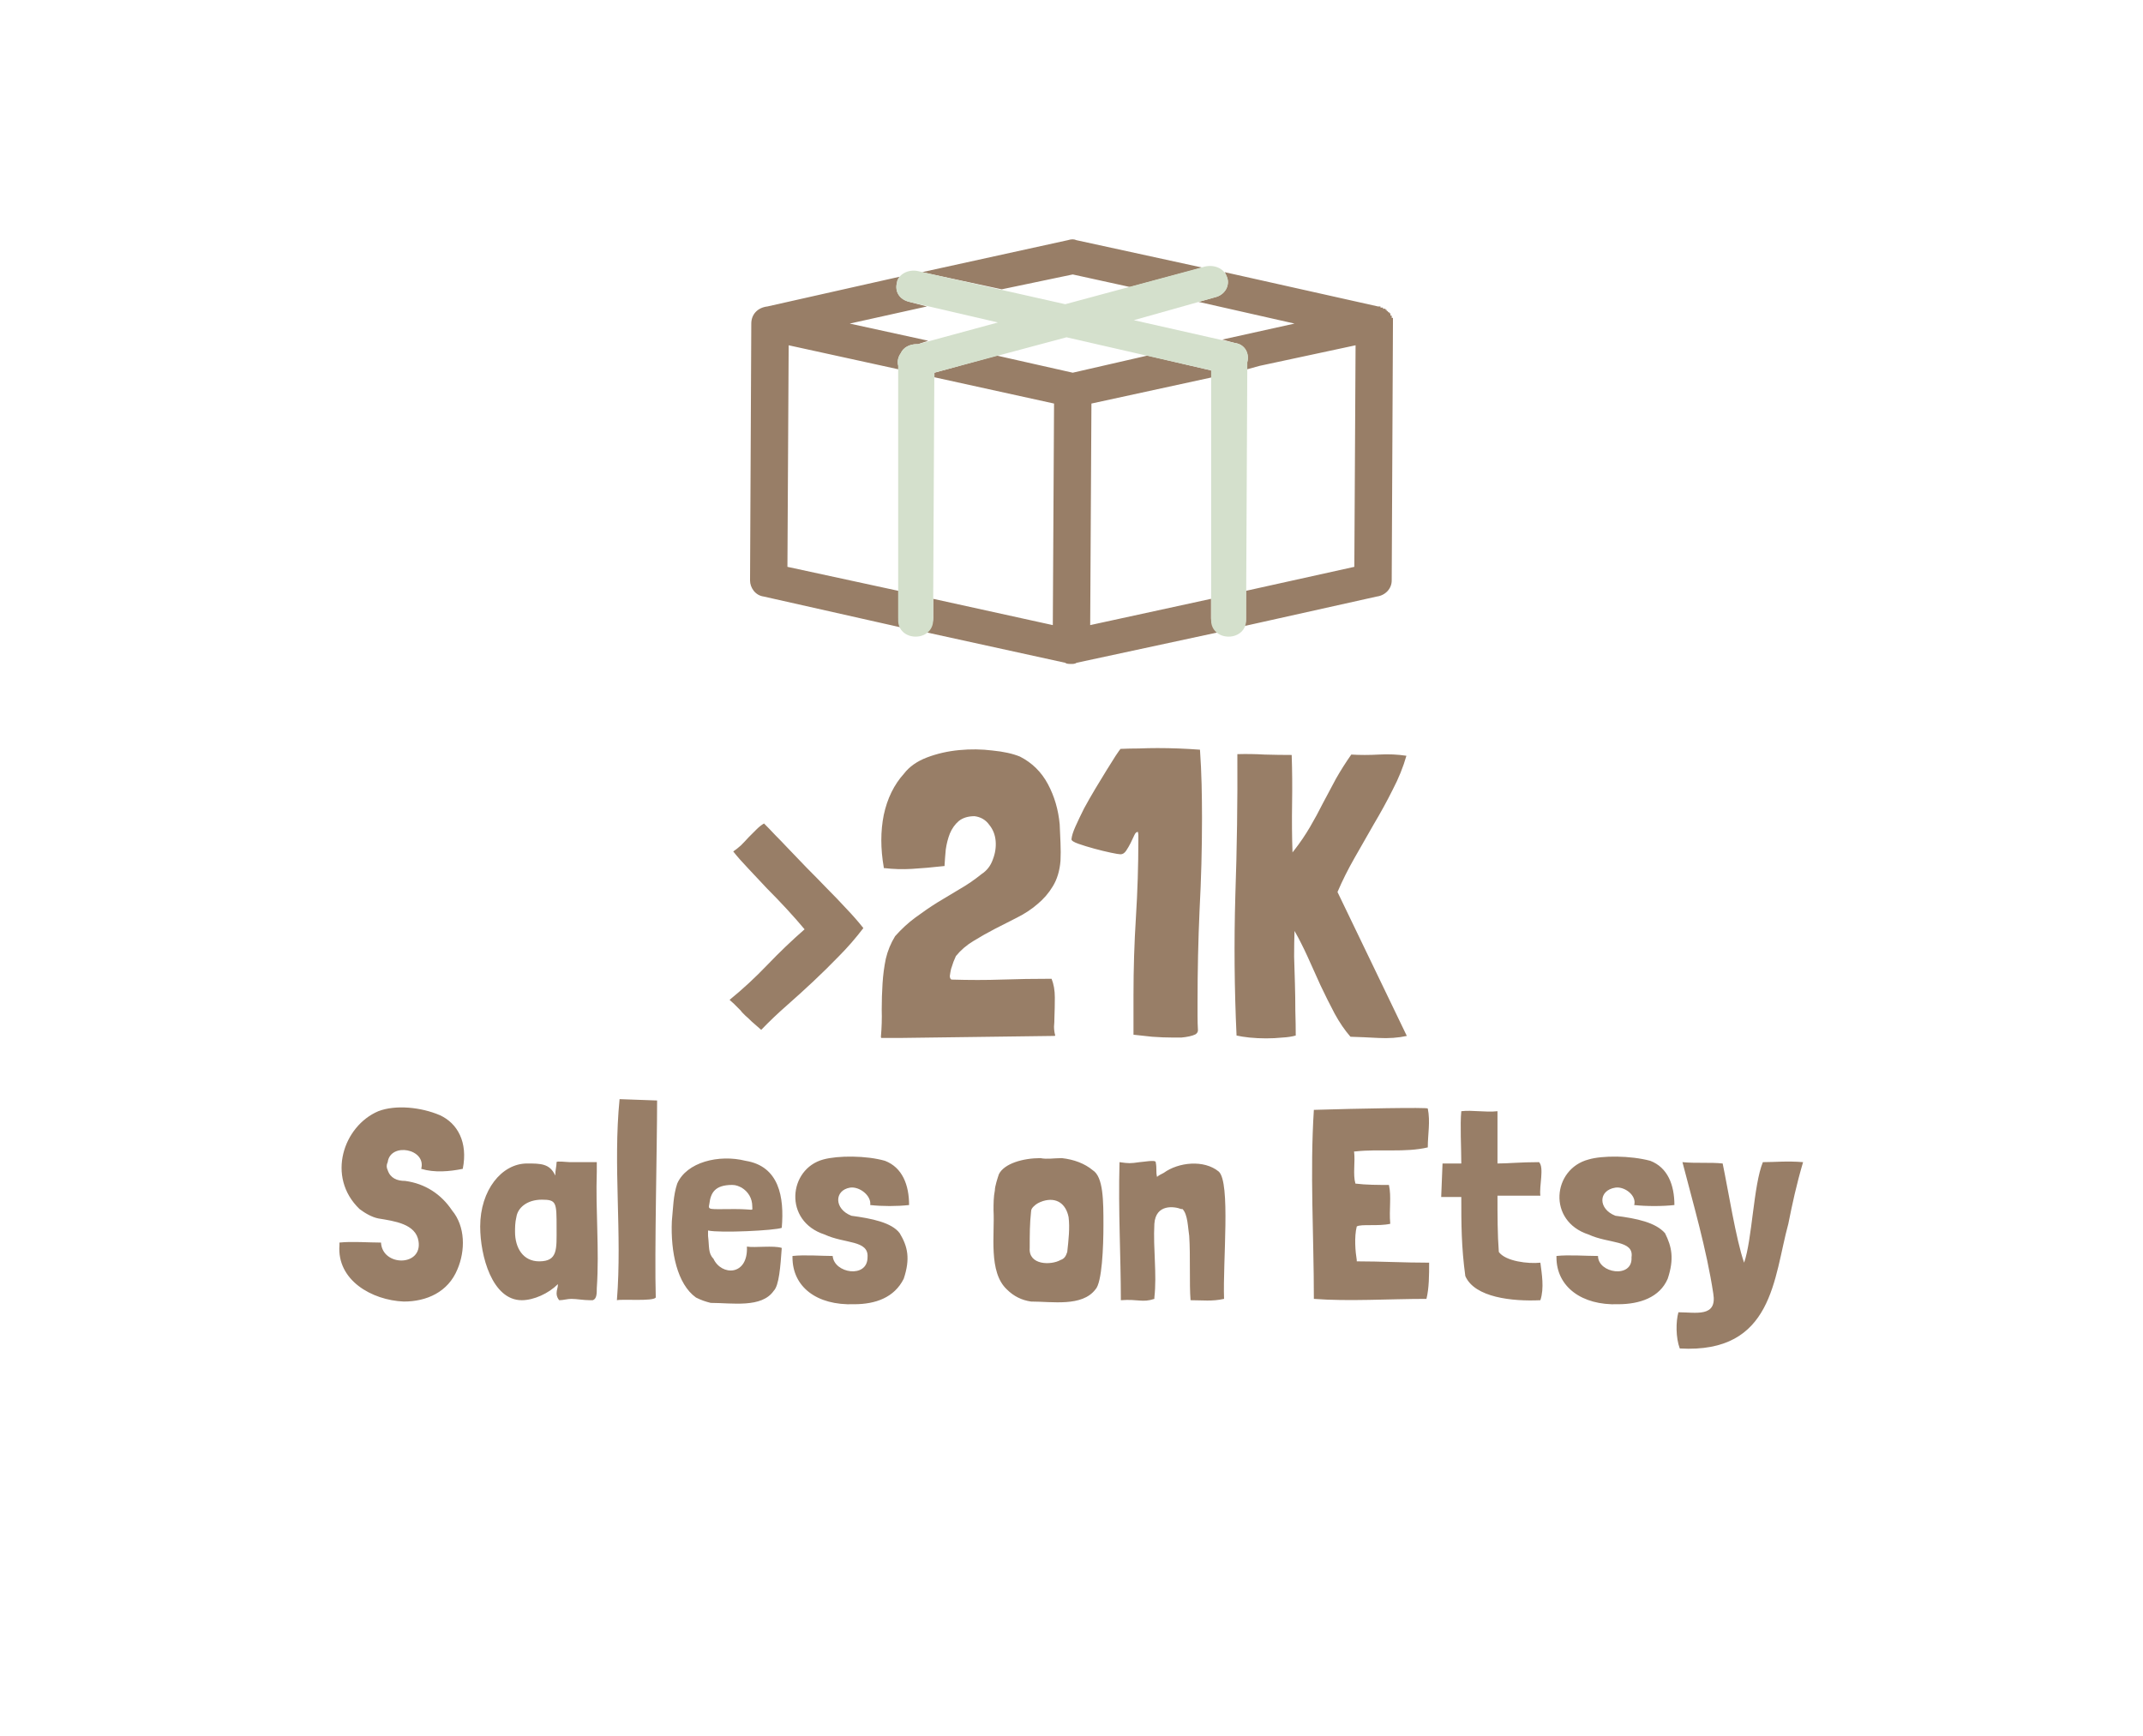 <svg width="600" height="486" viewBox="0 0 600 486" fill="none" xmlns="http://www.w3.org/2000/svg">
<path d="M129.565 327.223C131.066 319.718 128.064 314.464 123.185 312.213C117.932 309.961 110.802 309.211 105.923 311.087C96.166 315.215 91.288 329.475 100.67 338.481C102.171 339.607 104.047 340.733 105.923 341.108C110.427 341.859 116.431 342.609 117.181 347.488C118.307 354.618 107.049 354.618 106.674 347.863C103.297 347.863 98.418 347.488 95.041 347.863V348.238V348.613C94.29 358.37 104.047 363.999 113.053 364.374C119.433 364.374 125.437 361.748 128.064 355.368C130.315 350.114 130.315 343.36 126.563 338.857C123.561 334.353 119.058 331.351 113.429 330.601C111.177 330.601 109.301 329.85 108.55 327.599C108.175 326.848 108.175 326.098 108.55 325.347C109.301 319.718 119.433 321.594 117.932 327.223C121.684 328.349 125.812 327.974 129.565 327.223ZM167.091 325.347C163.714 325.347 161.087 325.347 159.586 325.347C158.835 325.347 155.833 324.972 155.833 325.347C155.833 326.473 155.458 327.599 155.458 329.1C153.957 325.722 151.33 325.722 147.578 325.722C140.448 325.722 134.443 333.228 134.443 343.36C134.443 351.615 137.821 363.999 146.076 363.999C149.454 363.999 153.582 362.123 156.209 359.496C156.209 360.622 155.833 360.997 155.833 362.123C155.833 362.873 156.209 363.624 156.584 363.999C157.71 363.999 158.835 363.624 159.961 363.624C161.462 363.624 163.339 363.999 165.215 363.999H165.965C167.091 363.624 167.091 362.123 167.091 360.622C167.842 349.739 166.716 339.232 167.091 327.974V327.223C167.091 326.848 167.091 326.098 167.091 325.347ZM144.575 340.733C144.951 338.106 147.578 335.854 151.705 335.854C155.833 335.854 155.833 336.605 155.833 343.735C155.833 349.739 156.209 353.117 150.955 353.117C146.452 353.117 144.2 349.364 144.2 344.861C144.2 343.735 144.2 342.234 144.575 340.733ZM173.471 307.71C171.594 326.473 174.221 345.236 172.72 363.999C174.221 363.624 182.852 364.374 183.603 363.249C183.228 350.865 183.978 320.844 183.978 308.085L173.471 307.71ZM198.238 344.485C201.615 345.236 217.001 344.485 218.877 343.735C219.628 335.104 218.127 326.473 208.745 324.972C201.24 323.095 192.234 325.347 189.607 331.351C188.481 334.729 188.481 338.106 188.106 341.859C187.731 350.49 189.607 359.496 194.861 363.249C196.362 363.999 197.487 364.374 198.989 364.75C204.993 364.75 213.249 366.251 216.626 361.372C218.127 359.871 218.502 354.618 218.877 349.364C216.626 348.613 211.372 349.364 209.121 348.989C209.496 357.244 201.991 357.244 199.739 352.366C198.238 350.865 198.613 348.989 198.238 345.987V344.485ZM207.62 332.477C209.496 333.603 210.622 335.479 210.622 337.731C210.622 339.232 211.372 338.481 205.743 338.481C198.238 338.481 198.238 338.857 198.613 336.98C198.989 333.978 200.114 331.727 204.993 331.727C206.119 331.727 206.869 332.102 207.62 332.477ZM254.527 337.355C254.527 331.727 252.651 326.848 247.773 324.972C242.519 323.471 234.639 323.471 230.511 324.597C220.754 327.223 219.253 341.859 230.886 345.611C236.515 348.238 243.27 347.112 242.894 351.991C242.894 357.995 233.513 356.494 233.137 351.615C230.135 351.615 225.257 351.24 221.88 351.615V351.991C221.88 360.246 228.634 365.5 239.142 365.125C245.146 365.125 250.4 363.249 253.026 357.995C254.903 352.366 254.152 348.989 251.901 345.236C249.649 342.234 244.02 341.108 238.391 340.358C233.513 338.481 233.513 333.228 238.016 332.477C240.643 332.102 244.02 334.729 243.645 337.355C247.022 337.731 251.15 337.731 254.527 337.355ZM279.67 328.724C279.295 329.85 278.544 332.102 278.544 333.228C278.169 335.104 278.169 336.98 278.169 338.857C278.544 345.611 276.668 356.119 281.922 360.997C283.798 362.873 286.05 363.999 288.676 364.374C294.681 364.374 302.936 365.875 306.689 360.997C308.565 359.121 308.941 348.989 308.941 342.984C308.941 336.23 308.941 329.475 305.938 327.599C303.687 325.722 300.685 324.597 297.307 324.221C295.056 324.221 293.18 324.597 291.303 324.221C286.425 324.221 281.171 325.722 279.67 328.724ZM289.427 337.731C290.177 336.98 290.928 336.605 292.054 336.23C295.806 335.104 298.433 336.98 299.184 340.733C299.559 343.735 299.184 347.112 298.808 350.49C298.433 351.615 298.058 352.366 296.932 352.741C294.305 354.242 287.926 354.242 288.301 349.364C288.301 345.611 288.301 342.609 288.676 339.232C288.676 338.481 289.052 338.106 289.427 337.731ZM323.951 329.475C323.576 327.974 323.951 327.223 323.576 325.347C323.576 324.597 319.823 325.347 319.073 325.347C316.446 325.722 316.071 325.722 313.444 325.347C313.068 339.232 313.819 351.615 313.819 363.999C318.697 363.624 319.823 364.75 323.201 363.624V363.249C323.951 356.494 322.825 349.739 323.201 342.609C323.576 336.98 328.829 337.731 330.706 338.481H331.081C332.582 339.982 332.582 343.735 332.957 345.987C333.333 351.615 332.957 359.496 333.333 363.999C336.71 363.999 339.337 364.374 342.714 363.624C342.339 353.117 344.591 330.976 341.213 327.974C337.085 324.597 329.955 325.347 325.827 328.349C325.077 328.724 324.326 329.1 323.951 329.475ZM400.129 353.492C392.999 353.492 386.62 353.117 379.865 353.117V352.741C379.49 350.49 379.115 346.362 379.865 343.36C380.991 342.609 385.869 343.36 389.247 342.609C388.872 338.481 389.622 335.104 388.872 331.727C385.869 331.727 382.492 331.727 379.49 331.351C378.739 328.724 379.49 325.347 379.115 322.345H379.49C386.245 321.594 393.375 322.72 399.754 321.219C399.754 317.467 400.505 314.089 399.754 310.337C399.754 309.961 379.865 310.337 367.857 310.712C366.731 328.349 367.857 345.611 367.857 363.624C377.614 364.374 388.872 363.624 399.379 363.624C400.129 360.622 400.129 356.869 400.129 353.492ZM419.268 311.087C415.89 311.462 412.138 310.712 409.136 311.087C408.76 314.84 409.136 321.219 409.136 325.722C407.635 325.722 405.758 325.722 403.882 325.722L403.507 335.104C405.758 335.104 407.259 335.104 409.136 335.104C409.136 342.609 409.136 348.989 410.262 357.244C412.888 363.249 423.396 364.374 431.276 363.999C432.402 360.622 431.652 356.494 431.276 353.492C427.899 353.867 421.519 353.117 419.643 350.49C419.268 345.611 419.268 340.358 419.268 334.729H431.276C430.901 332.102 432.402 326.848 430.901 325.347C425.647 325.347 422.27 325.722 419.268 325.722C419.268 324.221 419.268 322.72 419.268 321.594V311.087ZM468.803 337.355C468.803 331.727 466.926 326.848 462.048 324.972C456.419 323.471 448.538 323.471 444.786 324.597C434.654 327.223 433.153 341.859 444.786 345.611C450.415 348.238 457.545 347.112 456.794 351.991C457.169 357.995 447.413 356.494 447.413 351.615C444.035 351.615 439.157 351.24 435.779 351.615V351.991C435.779 360.246 442.909 365.5 453.042 365.125C459.046 365.125 464.675 363.249 466.926 357.995C468.803 352.366 468.052 348.989 466.176 345.236C463.549 342.234 458.295 341.108 452.291 340.358C447.413 338.481 447.413 333.228 452.291 332.477C454.918 332.102 458.295 334.729 457.545 337.355C460.922 337.731 465.425 337.731 468.803 337.355ZM482.312 325.722C478.935 325.347 474.807 325.722 471.054 325.347C474.056 336.98 477.809 349.739 479.685 362.123C480.811 368.878 474.807 367.376 469.928 367.376C469.178 370.003 469.178 374.506 470.304 377.509C496.572 379.01 496.572 357.62 500.7 342.609C501.826 336.98 502.951 331.727 504.828 325.347C500.325 324.972 496.947 325.347 493.57 325.347C490.943 331.727 490.568 347.112 488.316 353.492C486.065 347.112 483.813 332.852 482.312 325.722Z" fill="#987E67"/>
<path d="M305.581 112.975L305.233 175L339.071 167.644V173.081C339.071 174.68 340.117 175.959 341.513 176.919L301.396 185.554C301.047 185.874 300.35 185.874 300.001 185.874C299.303 185.874 298.605 185.874 298.257 185.554L258.838 176.919C260.233 176.279 261.28 174.68 261.28 173.081V167.644L294.768 175L295.115 112.975L261.627 105.619V104.34L279.069 99.543L300.348 104.34L321.278 99.543L339.069 103.7L339.418 105.619L305.581 112.975ZM348.838 165.405L379.188 158.688L379.535 96.664L352.674 102.421L349.186 103.38V102.101C349.186 101.781 349.186 101.462 349.186 101.462C349.883 98.903 348.488 96.344 345.697 96.024L342.209 95.065L362.442 90.587L335.581 84.511L340.116 83.231C342.907 82.592 344.302 80.033 343.604 77.794C343.255 77.155 343.255 76.835 342.907 76.195L385.814 85.79H386.163H386.512V86.11H386.86H387.209V86.43H387.558C387.558 86.43 387.558 86.43 387.907 86.43C387.907 86.749 387.907 86.749 388.256 86.749V87.069H388.605V87.389H388.953C388.953 87.709 388.953 87.709 389.302 87.709C389.302 88.029 389.302 88.029 389.302 88.029V88.349H389.651V88.668V88.988H390V89.308V89.628V89.948V90.267V90.587L389.653 162.526C389.653 164.765 387.909 166.684 385.467 167.004L348.141 175.319C348.838 174.68 348.838 174.04 348.838 173.081V165.405ZM301.395 67.24L336.627 74.916L316.395 80.353L300.348 76.835L280.464 80.993L258.138 76.195L298.953 67.24C299.999 66.92 300.697 66.92 301.395 67.24ZM252.21 175.639L213.837 167.004C211.395 166.684 210 164.445 210 162.526L210.347 90.587C210.347 88.029 212.091 86.11 214.882 85.79L251.859 77.474C251.51 78.114 251.161 78.434 251.161 79.073C250.464 81.632 251.859 83.871 254.65 84.511L259.534 85.79L237.906 90.587L259.883 95.385L257.092 96.344C256.743 96.344 256.743 96.344 256.743 96.344C254.65 96.344 252.906 97.304 252.208 98.903C251.51 99.862 251.161 101.142 251.51 102.421V103.38L220.812 96.664L220.465 158.688L251.512 165.405V173.081C251.512 174.04 251.861 174.68 252.21 175.639Z" fill="#987E67"/>
<path d="M349.223 102.094L348.874 173.753C348.874 176.309 346.78 178.226 343.987 178.226C341.194 178.226 339.099 176.309 339.099 173.753V103.692L298.603 94.427L261.598 104.33L261.249 173.753C261.249 176.309 259.155 178.226 256.362 178.226C253.569 178.226 251.474 176.309 251.474 173.753L251.474 102.414C251.125 101.136 251.474 99.858 252.173 98.9C252.871 97.303 254.616 96.344 256.711 96.344C256.711 96.344 256.711 96.344 257.06 96.344L279.403 90.275L254.616 84.525C251.824 83.886 250.427 81.65 251.125 79.094C251.474 76.858 254.267 75.26 257.06 75.899L298.254 85.163L337.354 74.622C340.147 73.983 342.939 75.26 343.638 77.816C344.336 80.052 342.939 82.608 340.147 83.247L317.455 89.636L345.732 96.025C348.525 96.344 349.921 98.9 349.223 101.455C349.223 101.455 349.223 101.775 349.223 102.094Z" fill="#D4E0CC"/>
<path d="M207.335 282.863L205.519 281.047L204.27 279.912C207.902 276.961 211.421 273.707 214.826 270.15C218.231 266.594 221.712 263.265 225.268 260.162C223.755 258.346 222.09 256.454 220.274 254.487C218.458 252.519 216.604 250.59 214.712 248.698C212.896 246.731 211.156 244.877 209.491 243.136C207.827 241.396 206.427 239.807 205.292 238.369C205.973 237.915 206.692 237.348 207.448 236.667C208.205 235.91 208.924 235.153 209.605 234.397C210.361 233.64 211.08 232.921 211.761 232.24C212.518 231.483 213.237 230.916 213.918 230.538C214.977 231.597 216.037 232.694 217.096 233.829C218.155 234.889 219.253 236.024 220.388 237.234C222.128 239.05 223.944 240.942 225.836 242.909C227.728 244.801 229.619 246.731 231.511 248.698C233.403 250.59 235.219 252.482 236.959 254.373C238.7 256.189 240.289 258.005 241.726 259.822C239.532 262.697 237.224 265.345 234.803 267.767C232.457 270.188 230.073 272.534 227.652 274.804C225.23 277.074 222.771 279.306 220.274 281.501C217.853 283.62 215.507 285.852 213.237 288.198L213.123 288.311C211.988 287.327 211.08 286.533 210.399 285.927C209.718 285.246 209.151 284.717 208.697 284.338C208.318 283.96 208.016 283.657 207.789 283.43C207.637 283.203 207.486 283.014 207.335 282.863ZM295.446 289.9C295.446 289.976 295.294 290.014 294.992 290.014L251.86 290.581H246.753C246.677 290.505 246.639 290.392 246.639 290.241C246.866 287.668 246.942 285.133 246.866 282.636C246.866 280.139 246.942 277.717 247.093 275.372C247.244 272.95 247.547 270.642 248.001 268.448C248.531 266.178 249.401 264.059 250.612 262.092C252.428 260.049 254.319 258.308 256.287 256.87C258.33 255.357 260.373 253.957 262.416 252.671C264.535 251.384 266.616 250.136 268.659 248.925C270.778 247.714 272.821 246.315 274.788 244.726C276.301 243.742 277.361 242.38 277.966 240.639C278.647 238.899 278.912 237.159 278.761 235.418C278.609 233.678 278.004 232.164 276.945 230.878C275.961 229.516 274.599 228.721 272.858 228.494C271.042 228.494 269.567 228.948 268.432 229.856C267.372 230.765 266.54 231.937 265.935 233.375C265.405 234.737 265.027 236.213 264.8 237.802C264.648 239.391 264.535 240.866 264.459 242.228V242.455H264.346C260.941 242.834 257.914 243.099 255.265 243.25C252.693 243.401 250.12 243.326 247.547 243.023H247.434V242.796C246.526 237.575 246.526 232.694 247.434 228.154C248.417 223.538 250.309 219.679 253.109 216.577C254.622 214.609 256.779 213.096 259.578 212.036C262.378 210.977 265.367 210.296 268.545 209.993C271.723 209.691 274.826 209.728 277.853 210.107C280.955 210.409 283.528 210.977 285.571 211.809C288.976 213.55 291.587 216.123 293.403 219.528C295.219 222.933 296.316 226.678 296.694 230.765C296.77 232.354 296.846 234.094 296.921 235.986C296.997 237.802 296.997 239.466 296.921 240.98C296.694 243.78 295.975 246.163 294.765 248.131C293.63 250.022 292.192 251.687 290.452 253.125C288.787 254.563 286.895 255.811 284.776 256.87C282.733 257.93 280.652 258.989 278.534 260.049C276.491 261.108 274.485 262.243 272.518 263.454C270.626 264.589 268.999 265.989 267.637 267.653C267.486 268.032 267.259 268.561 266.956 269.242C266.729 269.923 266.502 270.604 266.275 271.285C266.124 271.966 266.01 272.61 265.935 273.215C265.935 273.745 266.086 274.085 266.389 274.237C271.459 274.388 276.15 274.388 280.463 274.237C284.852 274.085 289.506 274.01 294.424 274.01C295.03 275.523 295.332 277.263 295.332 279.231C295.332 281.122 295.294 283.014 295.219 284.906C295.219 285.738 295.181 286.571 295.105 287.403C295.105 288.235 295.219 289.068 295.446 289.9ZM335.291 284.452C335.291 285.814 335.329 287.138 335.404 288.425C335.404 288.879 335.177 289.257 334.723 289.56C334.269 289.787 333.702 289.976 333.021 290.127C332.34 290.278 331.583 290.392 330.751 290.468C329.918 290.468 329.162 290.468 328.481 290.468C326.589 290.468 324.622 290.392 322.579 290.241C320.611 290.014 318.871 289.824 317.357 289.673V289.56V278.55C317.357 271.21 317.584 263.946 318.038 256.757C318.492 249.568 318.719 242.304 318.719 234.964C318.719 234.586 318.719 234.245 318.719 233.943C318.719 233.64 318.682 233.299 318.606 232.921C318.228 232.845 317.887 233.148 317.584 233.829C317.282 234.434 316.941 235.153 316.563 235.986C316.184 236.742 315.768 237.461 315.314 238.142C314.86 238.823 314.331 239.164 313.725 239.164C313.347 239.164 312.439 239.012 311.001 238.71C309.563 238.407 308.012 238.029 306.347 237.575C304.683 237.121 303.207 236.667 301.921 236.213C300.634 235.759 299.991 235.343 299.991 234.964C300.067 234.056 300.445 232.845 301.126 231.332C301.807 229.819 302.602 228.154 303.51 226.338C304.494 224.522 305.553 222.668 306.688 220.776C307.823 218.884 308.882 217.144 309.866 215.555C310.85 213.966 311.682 212.642 312.363 211.582C313.12 210.447 313.574 209.804 313.725 209.653C315.466 209.577 317.168 209.539 318.833 209.539C320.573 209.464 322.314 209.426 324.054 209.426C326.021 209.426 327.989 209.464 329.956 209.539C331.924 209.615 333.929 209.728 335.972 209.88C336.199 213.134 336.35 216.35 336.426 219.528C336.502 222.63 336.54 225.77 336.54 228.948C336.54 237.65 336.313 246.239 335.859 254.714C335.48 263.189 335.291 271.777 335.291 280.479C335.291 281.766 335.291 283.09 335.291 284.452ZM379.241 240.185C377.425 243.363 375.836 246.542 374.474 249.72L393.883 290.014C391.462 290.543 388.813 290.732 385.938 290.581C383.138 290.43 380.527 290.316 378.106 290.241C376.517 288.425 375.041 286.268 373.679 283.771C372.317 281.198 370.993 278.55 369.707 275.826C368.496 273.102 367.285 270.415 366.075 267.767C364.864 265.118 363.653 262.735 362.442 260.616C362.367 262.81 362.329 265.194 362.329 267.767C362.405 270.264 362.48 272.799 362.556 275.372C362.632 277.944 362.669 280.479 362.669 282.976C362.745 285.473 362.783 287.781 362.783 289.9C361.724 290.203 360.475 290.392 359.037 290.468C357.6 290.619 356.086 290.695 354.497 290.695C352.908 290.695 351.357 290.619 349.843 290.468C348.406 290.316 347.195 290.127 346.211 289.9C345.606 276.885 345.492 263.832 345.871 250.741C346.325 237.575 346.514 224.37 346.438 211.128C348.935 211.053 351.47 211.09 354.043 211.242C356.692 211.317 359.226 211.355 361.648 211.355C361.799 215.668 361.837 220.209 361.761 224.976C361.686 229.743 361.724 234.283 361.875 238.596C361.875 238.672 361.913 238.634 361.988 238.483C362.14 238.256 362.291 238.067 362.442 237.915C364.031 235.872 365.469 233.753 366.756 231.559C368.042 229.365 369.253 227.132 370.388 224.862C371.598 222.592 372.809 220.322 374.02 218.052C375.306 215.782 376.744 213.512 378.333 211.242C380.754 211.393 383.327 211.393 386.051 211.242C388.775 211.09 391.348 211.204 393.77 211.582C392.861 214.76 391.575 217.939 389.91 221.117C388.321 224.295 386.581 227.473 384.689 230.651C382.873 233.829 381.057 237.007 379.241 240.185Z" fill="#987E67"/>
</svg>
